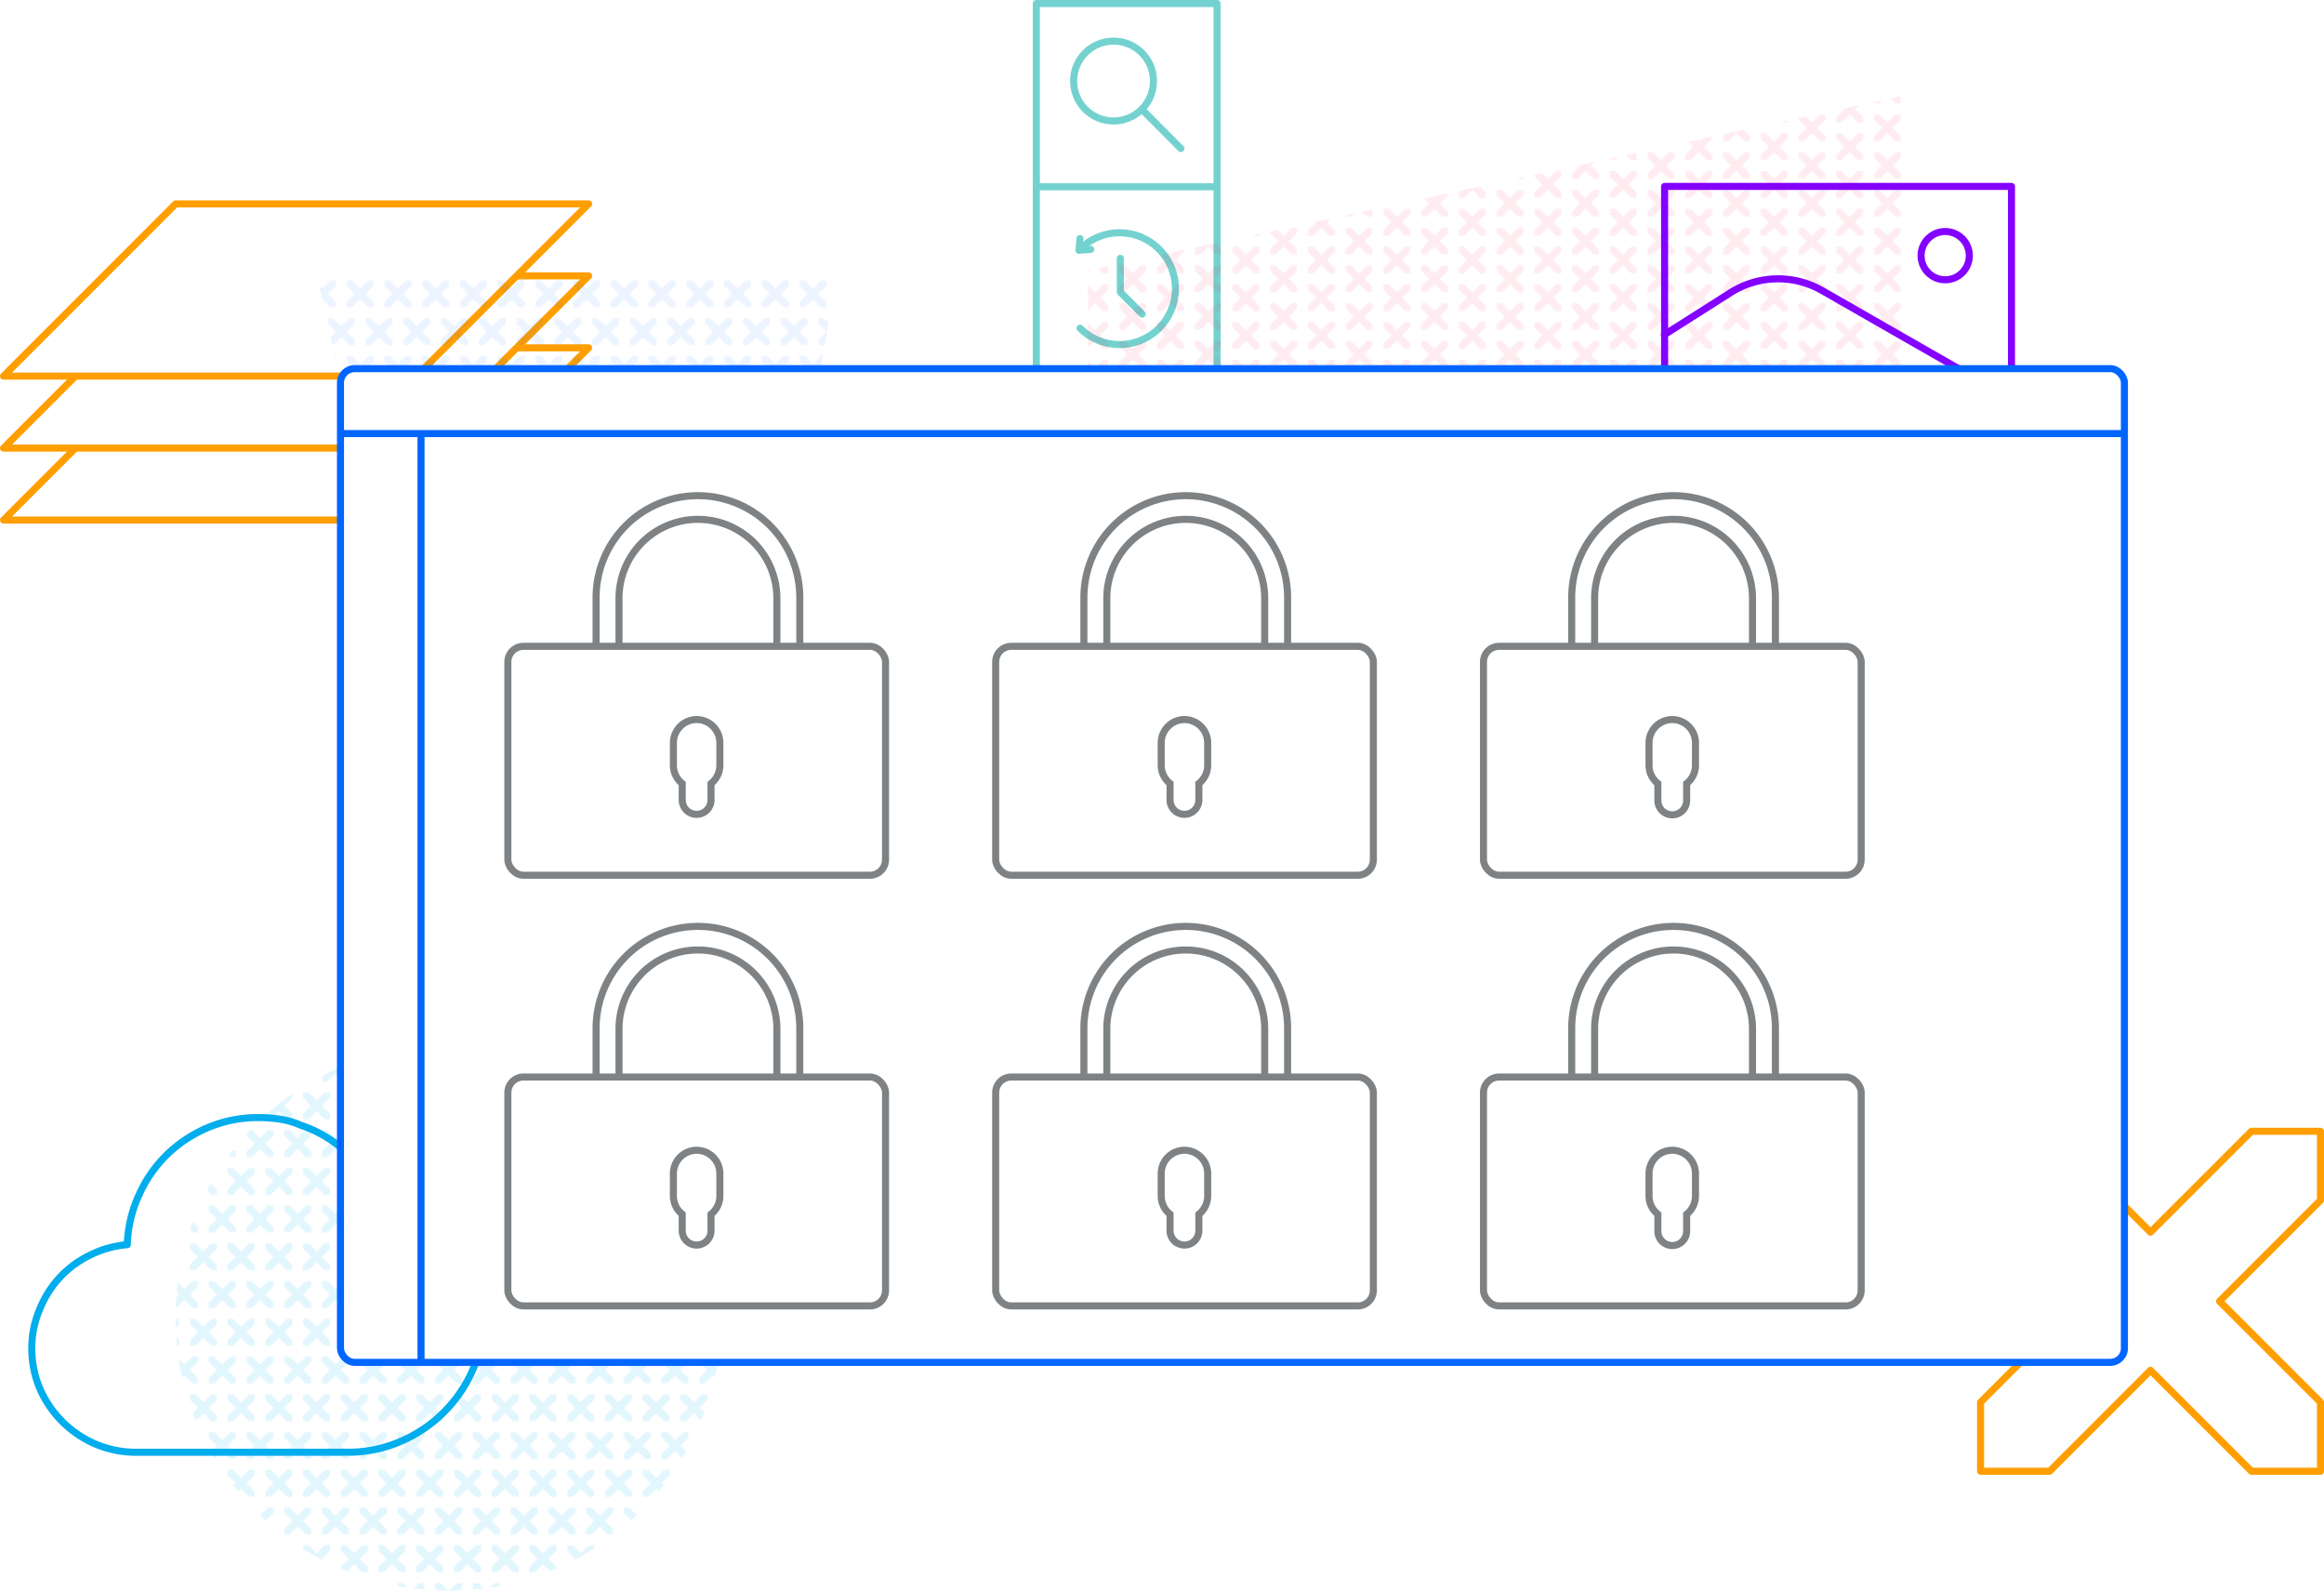 <svg xmlns="http://www.w3.org/2000/svg" xmlns:xlink="http://www.w3.org/1999/xlink" viewBox="0 0 1314.89 899.7"><defs><style>.cls-1,.cls-11,.cls-12,.cls-14,.cls-5,.cls-7{fill:none;}.cls-2{fill:#00aded;}.cls-3{fill:#f04;}.cls-4{fill:#06f;}.cls-5{stroke:#00aded;}.cls-11,.cls-12,.cls-5,.cls-6,.cls-7{stroke-linecap:round;stroke-linejoin:round;}.cls-11,.cls-12,.cls-13,.cls-14,.cls-5,.cls-6,.cls-7{stroke-width:4px;}.cls-13,.cls-6{fill:#fff;}.cls-11,.cls-6{stroke:#ff9e00;}.cls-7{stroke:#73d2cf;}.cls-8,.cls-9{fill-opacity:0.15;}.cls-10,.cls-8,.cls-9{opacity:0.5;}.cls-8{fill:url(#Nouveau_motif_7);}.cls-9{fill:url(#Nouveau_motif_9);}.cls-10{fill-opacity:0.23;fill:url(#Nouveau_motif_4);}.cls-12{stroke:#8400ff;}.cls-13{stroke:#06f;}.cls-13,.cls-14{stroke-miterlimit:10;}.cls-14{stroke:#7f8284;}</style><pattern id="Nouveau_motif_7" data-name="Nouveau motif 7" width="69.98" height="69.98" patternTransform="translate(-874.99 -34.43) rotate(90) scale(0.61)" patternUnits="userSpaceOnUse" viewBox="0 0 69.98 69.98"><rect class="cls-1" width="69.98" height="69.98"/><polygon class="cls-3" points="39.99 57.48 39.99 62.56 47.41 69.98 39.99 77.4 39.99 82.47 45.07 82.47 52.48 75.06 59.9 82.47 64.98 82.47 64.98 77.4 57.56 69.98 64.98 62.56 64.98 57.48 59.9 57.48 52.48 64.9 45.07 57.48 39.99 57.48"/><polygon class="cls-3" points="5 57.48 5 62.56 12.42 69.98 5 77.4 5 82.47 10.08 82.47 17.49 75.06 24.91 82.47 29.99 82.47 29.99 77.4 22.57 69.98 29.99 62.56 29.99 57.48 24.91 57.48 17.49 64.9 10.08 57.48 5 57.48"/><polygon class="cls-3" points="57.48 22.5 57.48 27.57 64.9 34.99 57.48 42.41 57.48 47.48 62.56 47.48 69.98 40.07 77.4 47.48 82.47 47.48 82.47 42.41 75.06 34.99 82.47 27.57 82.47 22.5 77.4 22.5 69.98 29.91 62.56 22.5 57.48 22.5"/><polygon class="cls-3" points="22.5 22.5 22.5 27.57 29.91 34.99 22.5 42.41 22.5 47.48 27.57 47.48 34.99 40.07 42.41 47.48 47.48 47.48 47.48 42.41 40.06 34.99 47.48 27.57 47.48 22.5 42.41 22.5 34.99 29.91 27.57 22.5 22.5 22.5"/><polygon class="cls-3" points="-12.49 22.5 -12.49 27.57 -5.08 34.99 -12.49 42.41 -12.49 47.48 -7.42 47.48 0 40.07 7.42 47.48 12.49 47.48 12.49 42.41 5.08 34.99 12.49 27.57 12.49 22.5 7.42 22.5 0 29.91 -7.42 22.5 -12.49 22.5"/><polygon class="cls-3" points="39.99 -12.49 39.99 -7.42 47.41 0 39.99 7.42 39.99 12.49 45.07 12.49 52.48 5.08 59.9 12.49 64.98 12.49 64.98 7.42 57.56 0 64.98 -7.42 64.98 -12.49 59.9 -12.49 52.48 -5.08 45.07 -12.49 39.99 -12.49"/><polygon class="cls-3" points="5 -12.49 5 -7.42 12.42 0 5 7.42 5 12.49 10.08 12.49 17.49 5.08 24.91 12.49 29.99 12.49 29.99 7.42 22.57 0 29.99 -7.42 29.99 -12.49 24.91 -12.49 17.49 -5.08 10.08 -12.49 5 -12.49"/></pattern><pattern id="Nouveau_motif_9" data-name="Nouveau motif 9" width="69.98" height="69.98" patternTransform="translate(1762.34 699.98) scale(0.61)" patternUnits="userSpaceOnUse" viewBox="0 0 69.98 69.98"><rect class="cls-1" width="69.98" height="69.98"/><polygon class="cls-4" points="39.99 57.48 39.99 62.56 47.41 69.98 39.99 77.4 39.99 82.47 45.07 82.47 52.48 75.06 59.9 82.47 64.98 82.47 64.98 77.4 57.56 69.98 64.98 62.56 64.98 57.48 59.9 57.48 52.48 64.9 45.07 57.48 39.99 57.48"/><polygon class="cls-4" points="5 57.48 5 62.56 12.42 69.98 5 77.4 5 82.47 10.08 82.47 17.49 75.06 24.91 82.47 29.99 82.47 29.99 77.4 22.57 69.98 29.99 62.56 29.99 57.48 24.91 57.48 17.49 64.9 10.08 57.48 5 57.48"/><polygon class="cls-4" points="57.48 22.5 57.48 27.57 64.9 34.99 57.48 42.41 57.48 47.48 62.56 47.48 69.98 40.07 77.4 47.48 82.47 47.48 82.47 42.41 75.06 34.99 82.47 27.57 82.47 22.5 77.4 22.5 69.98 29.91 62.56 22.5 57.48 22.5"/><polygon class="cls-4" points="22.5 22.5 22.5 27.57 29.91 34.99 22.5 42.41 22.5 47.48 27.57 47.48 34.99 40.07 42.41 47.48 47.48 47.48 47.48 42.41 40.06 34.99 47.48 27.57 47.48 22.5 42.41 22.5 34.99 29.91 27.57 22.5 22.5 22.5"/><polygon class="cls-4" points="-12.49 22.5 -12.49 27.57 -5.08 34.99 -12.49 42.41 -12.49 47.48 -7.42 47.48 0 40.07 7.42 47.48 12.49 47.48 12.49 42.41 5.08 34.99 12.49 27.57 12.49 22.5 7.42 22.5 0 29.91 -7.42 22.5 -12.49 22.5"/><polygon class="cls-4" points="39.99 -12.49 39.99 -7.42 47.41 0 39.99 7.42 39.99 12.49 45.07 12.49 52.48 5.08 59.9 12.49 64.98 12.49 64.98 7.42 57.56 0 64.98 -7.42 64.98 -12.49 59.9 -12.49 52.48 -5.08 45.07 -12.49 39.99 -12.49"/><polygon class="cls-4" points="5 -12.49 5 -7.42 12.42 0 5 7.42 5 12.49 10.08 12.49 17.49 5.08 24.91 12.49 29.99 12.49 29.99 7.42 22.57 0 29.99 -7.42 29.99 -12.49 24.91 -12.49 17.49 -5.08 10.08 -12.49 5 -12.49"/></pattern><pattern id="Nouveau_motif_4" data-name="Nouveau motif 4" width="69.98" height="69.98" patternTransform="translate(61.68 -2662.41) rotate(-180) scale(0.61)" patternUnits="userSpaceOnUse" viewBox="0 0 69.98 69.98"><rect class="cls-1" width="69.98" height="69.98"/><polygon class="cls-2" points="39.99 57.48 39.99 62.56 47.41 69.98 39.99 77.4 39.99 82.47 45.07 82.47 52.48 75.06 59.9 82.47 64.98 82.47 64.98 77.4 57.56 69.98 64.98 62.56 64.98 57.48 59.9 57.48 52.48 64.9 45.07 57.48 39.99 57.48"/><polygon class="cls-2" points="5 57.48 5 62.56 12.42 69.98 5 77.4 5 82.47 10.08 82.47 17.49 75.06 24.91 82.47 29.99 82.47 29.99 77.4 22.57 69.98 29.99 62.56 29.99 57.48 24.91 57.48 17.49 64.9 10.08 57.48 5 57.48"/><polygon class="cls-2" points="57.48 22.5 57.48 27.57 64.9 34.99 57.48 42.41 57.48 47.48 62.56 47.48 69.98 40.07 77.4 47.48 82.47 47.48 82.47 42.41 75.06 34.99 82.47 27.57 82.47 22.5 77.4 22.5 69.98 29.91 62.56 22.5 57.48 22.5"/><polygon class="cls-2" points="22.5 22.5 22.5 27.57 29.91 34.99 22.5 42.41 22.5 47.48 27.57 47.48 34.99 40.07 42.41 47.48 47.48 47.48 47.48 42.41 40.06 34.99 47.48 27.57 47.48 22.5 42.41 22.5 34.99 29.91 27.57 22.5 22.5 22.5"/><polygon class="cls-2" points="-12.49 22.5 -12.49 27.57 -5.08 34.99 -12.49 42.41 -12.49 47.48 -7.42 47.48 0 40.07 7.42 47.48 12.49 47.48 12.49 42.41 5.08 34.99 12.49 27.57 12.49 22.5 7.42 22.5 0 29.91 -7.42 22.5 -12.49 22.5"/><polygon class="cls-2" points="39.99 -12.49 39.99 -7.42 47.41 0 39.99 7.42 39.99 12.49 45.07 12.49 52.48 5.08 59.9 12.49 64.98 12.49 64.98 7.42 57.56 0 64.98 -7.42 64.98 -12.49 59.9 -12.49 52.48 -5.08 45.07 -12.49 39.99 -12.49"/><polygon class="cls-2" points="5 -12.49 5 -7.42 12.42 0 5 7.42 5 12.49 10.08 12.49 17.49 5.08 24.91 12.49 29.99 12.49 29.99 7.42 22.57 0 29.99 -7.42 29.99 -12.49 24.91 -12.49 17.49 -5.08 10.08 -12.49 5 -12.49"/></pattern></defs><title>security</title><g id="Calque_2" data-name="Calque 2"><g id="icons"><path class="cls-5" d="M76,821.43a58.57,58.57,0,0,1-22.52-4.86,60.15,60.15,0,0,1-30.95-31.21A57.17,57.17,0,0,1,18,762.59a55,55,0,0,1,4.35-21.74A58.68,58.68,0,0,1,33.7,722.69,57.25,57.25,0,0,1,51,709.9a58.22,58.22,0,0,1,21-5.89,72.48,72.48,0,0,1,6.65-28.14A74.09,74.09,0,0,1,94.45,653.1a74.88,74.88,0,0,1,23.28-15.34,72,72,0,0,1,28.4-5.63,78,78,0,0,1,12.79,1,45.45,45.45,0,0,1,11.26,3.33,69.38,69.38,0,0,1,22.25,12.28,74.58,74.58,0,0,1,16.63,19.18A72.4,72.4,0,0,1,233.49,676a69.32,69.32,0,0,1,19.82,15.73,79.93,79.93,0,0,1,15.1,24.18,74.75,74.75,0,0,1,5.37,28,76.84,76.84,0,0,1-5.88,29.93,77.77,77.77,0,0,1-41.19,41.44,74.08,74.08,0,0,1-29.93,6.14Z"/><polygon class="cls-6" points="235.62 294.14 333.01 196.75 99.39 196.75 2 294.14 235.62 294.14"/><polygon class="cls-6" points="235.62 253.44 333.01 156.04 99.39 156.04 2 253.44 235.62 253.44"/><polygon class="cls-6" points="235.62 212.73 333.01 115.33 99.39 115.33 2 212.73 235.62 212.73"/><rect class="cls-7" x="586.35" y="2" width="102.25" height="325.01"/><path class="cls-7" d="M646,61.81,668.12,84M646,61.81a22.58,22.58,0,1,1,0-31.93A22.57,22.57,0,0,1,646,61.81Z"/><path class="cls-7" d="M669.33,256.26l-42.09,42.1-21.12,7h-.3a2.53,2.53,0,0,1-1.22-.3,3.06,3.06,0,0,1-.92-.74,1.73,1.73,0,0,1-.3-1,3.89,3.89,0,0,1,.15-1.07l6.8-20.75,42.15-42.16a3.57,3.57,0,0,1,5,0l11.82,11.87A3.55,3.55,0,0,1,669.33,256.26Z"/><line class="cls-7" x1="626.8" y1="298.18" x2="610.68" y2="281.52"/><line class="cls-7" x1="663.88" y1="261.74" x2="647.15" y2="244.92"/><line class="cls-7" x1="687.94" y1="105.64" x2="587" y2="105.64"/><line class="cls-7" x1="687.94" y1="215.72" x2="587" y2="215.72"/><path class="cls-7" d="M611.07,185.63a31.61,31.61,0,1,0,0-44.7"/><line class="cls-7" x1="611.02" y1="134.94" x2="610.56" y2="141.5"/><line class="cls-7" x1="617.13" y1="141.05" x2="610.56" y2="141.5"/><polyline class="cls-7" points="633.86 146.14 633.86 165.25 646.25 177.63"/><polygon class="cls-8" points="615.5 152.96 1080.17 53.39 1080.17 346.81 615.5 273.18 615.5 152.96"/><polygon class="cls-9" points="279.09 608.45 179.52 156.79 472.94 156.79 399.3 608.45 279.09 608.45"/><circle class="cls-10" cx="253.67" cy="745.35" r="154.35"/><polygon class="cls-11" points="1312.89 639.88 1273.83 639.88 1216.73 696.96 1159.65 639.88 1120.58 639.88 1120.58 678.94 1177.67 736.03 1120.58 793.12 1120.58 832.18 1159.65 832.18 1216.73 775.09 1273.83 832.18 1312.89 832.18 1312.89 793.12 1255.8 736.03 1312.89 678.94 1312.89 639.88"/><rect class="cls-12" x="941.81" y="105.45" width="196.27" height="133.36"/><path class="cls-12" d="M941.7,189.29l37.4-23.75a50.21,50.21,0,0,1,51.88-1.18L1136.87,225"/><circle class="cls-12" cx="1100.57" cy="144.6" r="13.65"/><rect class="cls-13" x="192.64" y="208.51" width="1009.33" height="562.07" rx="8"/><line class="cls-13" x1="191.98" y1="245.24" x2="1202.51" y2="245.24"/><line class="cls-13" x1="238.2" y1="244.9" x2="238.2" y2="769.94"/><rect class="cls-14" x="287.34" y="365.58" width="213.69" height="129.47" rx="8.81"/><path class="cls-14" d="M337.26,365.83V338a57.63,57.63,0,0,1,57.63-57.63h0A57.63,57.63,0,0,1,452.51,338v27.87"/><path class="cls-14" d="M350.22,365.89V338.42a44.66,44.66,0,0,1,44.67-44.66h0a44.66,44.66,0,0,1,44.66,44.66v27.47"/><path class="cls-14" d="M394.19,407A13.2,13.2,0,0,0,381,420.18v12.65a13.16,13.16,0,0,0,5,10.35v9.57a8.15,8.15,0,0,0,16.29,0v-9.57a13.16,13.16,0,0,0,5-10.35V420.18A13.19,13.19,0,0,0,394.19,407Z"/><rect class="cls-14" x="563.34" y="365.58" width="213.69" height="129.47" rx="8.81"/><path class="cls-14" d="M613.26,365.83V338a57.63,57.63,0,0,1,57.62-57.63h0A57.63,57.63,0,0,1,728.51,338v27.87"/><path class="cls-14" d="M626.22,365.89V338.42a44.66,44.66,0,0,1,44.66-44.66h0a44.66,44.66,0,0,1,44.67,44.66v27.47"/><path class="cls-14" d="M670.18,407A13.19,13.19,0,0,0,657,420.18v12.65a13.16,13.16,0,0,0,5,10.35v9.57a8.15,8.15,0,0,0,16.29,0v-9.57a13.16,13.16,0,0,0,5-10.35V420.18A13.2,13.2,0,0,0,670.18,407Z"/><rect class="cls-14" x="839.34" y="365.58" width="213.69" height="129.47" rx="8.81"/><path class="cls-14" d="M889.25,365.83V338a57.63,57.63,0,0,1,57.63-57.63h0A57.63,57.63,0,0,1,1004.51,338v27.87"/><path class="cls-14" d="M902.22,365.89V338.42a44.65,44.65,0,0,1,44.66-44.66h0a44.65,44.65,0,0,1,44.66,44.66v27.47"/><path class="cls-14" d="M946.18,407A13.19,13.19,0,0,0,933,420.18v12.65a13.13,13.13,0,0,0,5,10.35v9.57a8.14,8.14,0,0,0,16.28,0v-9.57a13.13,13.13,0,0,0,5-10.35V420.18A13.19,13.19,0,0,0,946.18,407Z"/><rect class="cls-14" x="287.34" y="609.19" width="213.69" height="129.47" rx="8.81"/><path class="cls-14" d="M337.26,609.45V581.58A57.63,57.63,0,0,1,394.89,524h0a57.63,57.63,0,0,1,57.62,57.63v27.87"/><path class="cls-14" d="M350.22,609.51V582a44.66,44.66,0,0,1,44.67-44.66h0A44.66,44.66,0,0,1,439.55,582v27.47"/><path class="cls-14" d="M394.19,650.61A13.19,13.19,0,0,0,381,663.79v12.66a13.16,13.16,0,0,0,5,10.35v9.57a8.15,8.15,0,0,0,16.29,0V686.8a13.16,13.16,0,0,0,5-10.35V663.79A13.18,13.18,0,0,0,394.19,650.61Z"/><rect class="cls-14" x="563.34" y="609.19" width="213.69" height="129.47" rx="8.81"/><path class="cls-14" d="M613.26,609.45V581.58A57.63,57.63,0,0,1,670.88,524h0a57.63,57.63,0,0,1,57.63,57.63v27.87"/><path class="cls-14" d="M626.22,609.51V582a44.66,44.66,0,0,1,44.66-44.66h0A44.66,44.66,0,0,1,715.55,582v27.47"/><path class="cls-14" d="M670.18,650.61A13.18,13.18,0,0,0,657,663.79v12.66a13.16,13.16,0,0,0,5,10.35v9.57a8.15,8.15,0,0,0,16.29,0V686.8a13.16,13.16,0,0,0,5-10.35V663.79A13.19,13.19,0,0,0,670.18,650.61Z"/><rect class="cls-14" x="839.34" y="609.19" width="213.69" height="129.47" rx="8.81"/><path class="cls-14" d="M889.25,609.45V581.58A57.63,57.63,0,0,1,946.88,524h0a57.63,57.63,0,0,1,57.63,57.63v27.87"/><path class="cls-14" d="M902.22,609.51V582a44.65,44.65,0,0,1,44.66-44.66h0A44.65,44.65,0,0,1,991.54,582v27.47"/><path class="cls-14" d="M946.18,650.61A13.18,13.18,0,0,0,933,663.79v12.66a13.13,13.13,0,0,0,5,10.35v9.57a8.14,8.14,0,0,0,16.28,0V686.8a13.13,13.13,0,0,0,5-10.35V663.79A13.18,13.18,0,0,0,946.18,650.61Z"/></g></g></svg>
